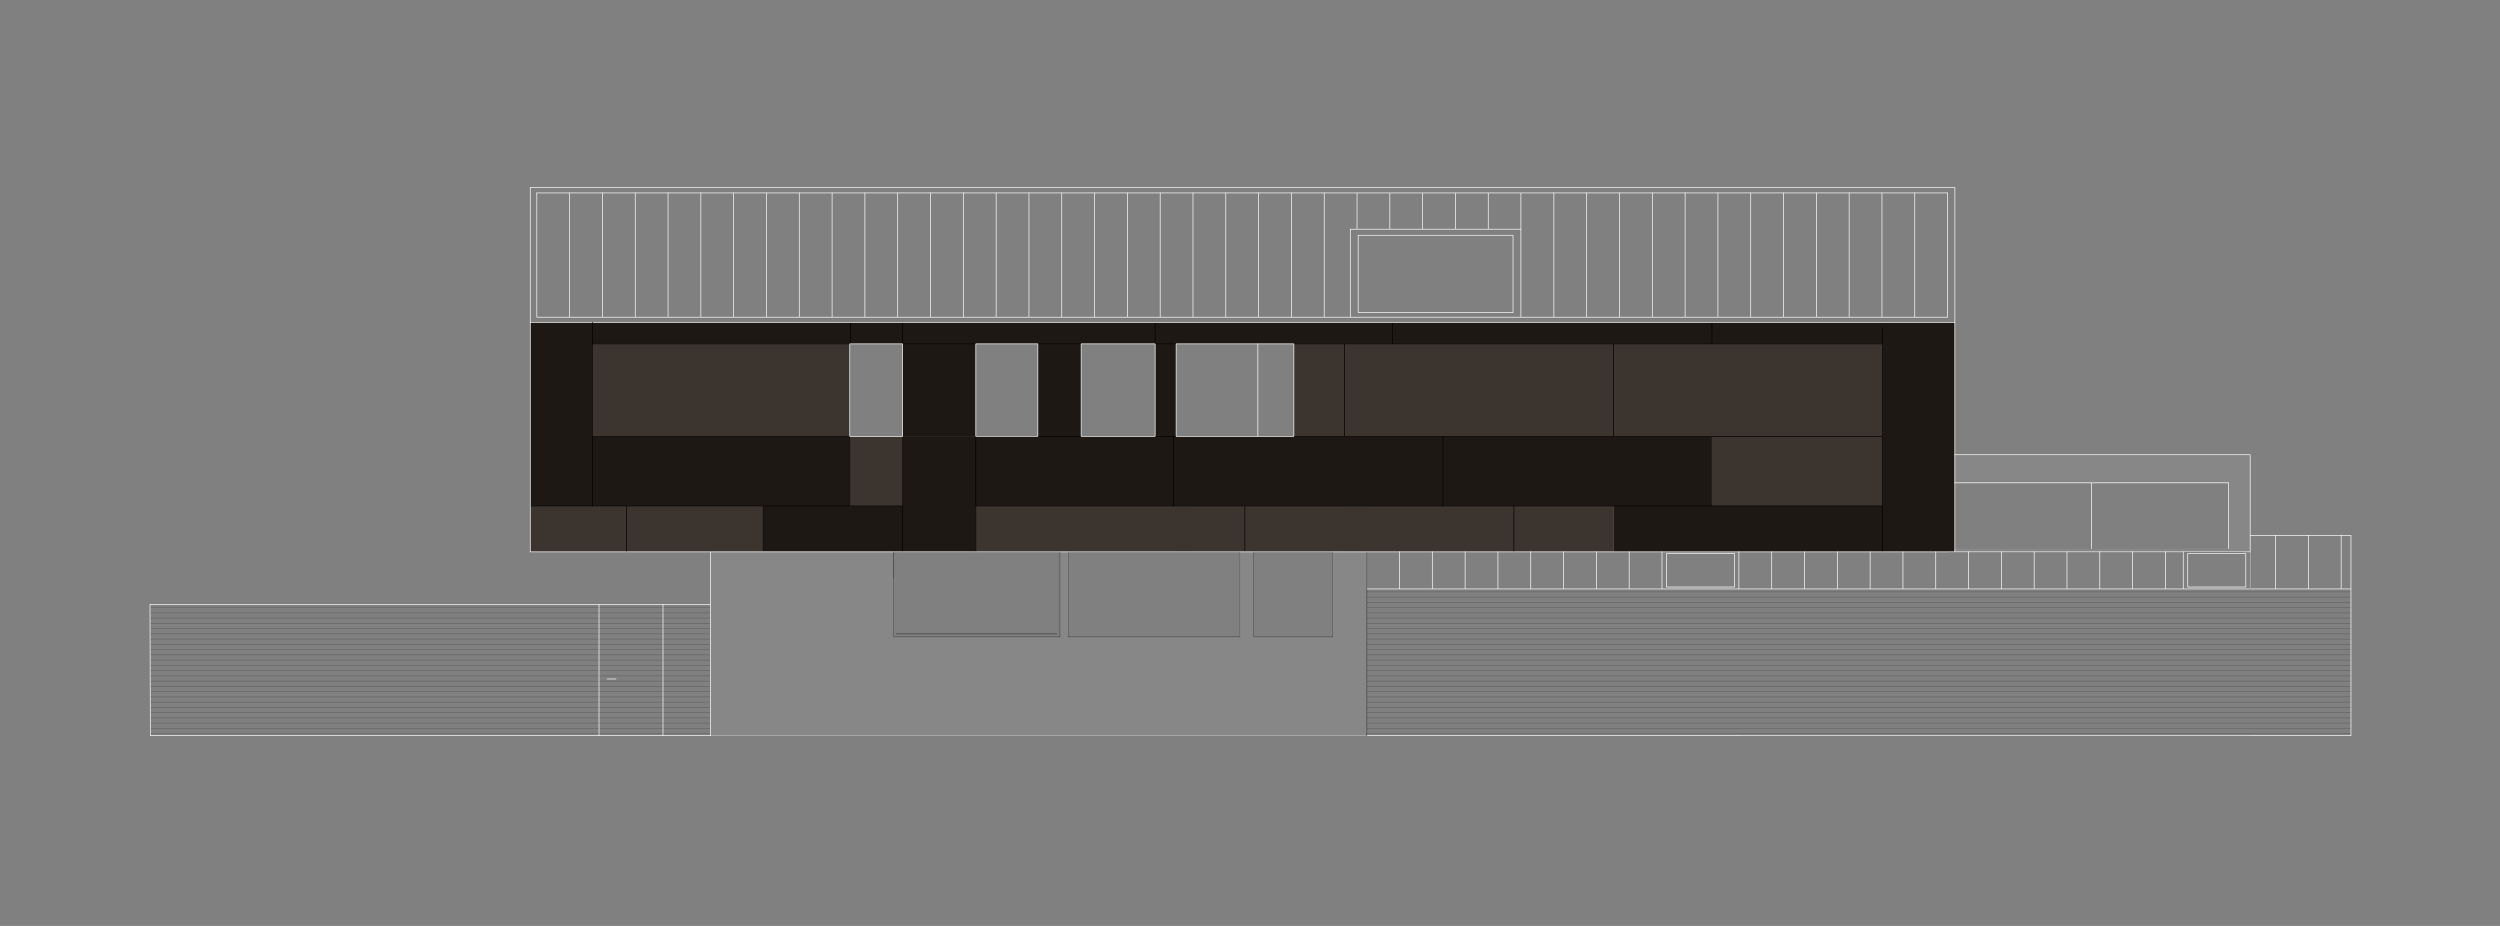 <?xml version="1.0" encoding="UTF-8"?>
<svg width="1350px" height="500px" viewBox="0 0 1350 500" version="1.1" xmlns="http://www.w3.org/2000/svg" xmlns:xlink="http://www.w3.org/1999/xlink">
    <rect x="0" y="0" width="1350" height="500" fill="#808080" stroke="none"/>
    <title>Warten-im-Garten-Ansicht-04-Mobil</title>
    <defs>
        <polygon id="path-1" points="0 0 1350 0 1350 500 0 500"></polygon>
        <polygon id="path-3" points="0.989 0.316 276.092 0.316 276.092 1 0.989 1"></polygon>
    </defs>
    <g id="Projekte-Img" stroke="none" stroke-width="1" fill="none" fill-rule="evenodd">
        <g id="Warten-im-Garten-XL" transform="translate(-125, -8142)">
            <g id="Warten-im-Garten-Ansicht-04-Mobil" transform="translate(125, 8142)">
                <mask id="mask-2" fill="white">
                    <use xlink:href="#path-1"></use>
                </mask>
                <g id="Mask"></g>
                <g id="Group-159" mask="url(#mask-2)">
                    <g transform="translate(81, 101)">
                        <polygon id="Fill-1" stroke="none" fill="#3C352F" fill-rule="evenodd" points="617.688 84.675 617.688 134.665 843.444 134.665 843.444 172.196 935.57 172.196 935.57 84.675"></polygon>
                        <polygon id="Fill-2" stroke="none" fill="#3C352F" fill-rule="evenodd" points="205.338 196.998 331.125 196.998 331.125 172.195 205.338 172.195"></polygon>
                        <path d="M790.295,172.195 L790.295,196.998 L974.547,196.998 L974.547,73.082 L205.338,73.082 L205.338,172.195 L331.125,172.195 L331.125,196.998 L445.941,196.998 L445.941,172.195 L790.295,172.195 Z M406.424,134.606 L445.941,134.606 L445.941,134.665 L406.424,134.665 L406.424,172.195 L377.886,172.195 L377.886,134.606 L238.999,134.606 L238.999,84.674 L406.424,84.674 L406.424,134.606 Z M542.774,134.606 L445.941,134.606 L445.941,84.674 L479.44,84.674 L479.44,134.606 L502.818,134.606 L502.818,84.674 L542.774,84.674 L542.774,134.606 Z M843.444,134.606 L554.112,134.606 L554.112,84.674 L935.57,84.674 L935.57,172.195 L843.444,172.195 L843.444,134.606 Z" id="Fill-3" stroke="none" fill="#1E1814" fill-rule="evenodd"></path>
                        <g id="Group-110" stroke="none" stroke-width="1" fill="none" fill-rule="evenodd" transform="translate(0, 217.395)" stroke-linecap="round" stroke-linejoin="round">
                            <line x1="0.184" y1="21.061" x2="302.688" y2="21.061" id="Stroke-4" stroke="#656565" stroke-width="0.368"></line>
                            <line x1="0.184" y1="26.73" x2="302.688" y2="26.73" id="Stroke-6" stroke="#656565" stroke-width="0.368"></line>
                            <line x1="0.184" y1="32.4" x2="302.688" y2="32.4" id="Stroke-8" stroke="#656565" stroke-width="0.368"></line>
                            <line x1="0.184" y1="38.069" x2="302.688" y2="38.069" id="Stroke-10" stroke="#656565" stroke-width="0.368"></line>
                            <line x1="0.184" y1="43.739" x2="302.688" y2="43.739" id="Stroke-12" stroke="#656565" stroke-width="0.368"></line>
                            <line x1="0.184" y1="49.408" x2="302.688" y2="49.408" id="Stroke-14" stroke="#656565" stroke-width="0.368"></line>
                            <line x1="0.184" y1="55.077" x2="302.688" y2="55.077" id="Stroke-16" stroke="#656565" stroke-width="0.368"></line>
                            <line x1="0.184" y1="60.747" x2="302.688" y2="60.747" id="Stroke-18" stroke="#656565" stroke-width="0.368"></line>
                            <line x1="0.184" y1="66.416" x2="302.688" y2="66.416" id="Stroke-20" stroke="#656565" stroke-width="0.368"></line>
                            <line x1="0.184" y1="72.085" x2="302.688" y2="72.085" id="Stroke-22" stroke="#656565" stroke-width="0.368"></line>
                            <line x1="0.184" y1="77.754" x2="302.688" y2="77.754" id="Stroke-24" stroke="#656565" stroke-width="0.368"></line>
                            <line x1="657.019" y1="1.218" x2="1188.516" y2="1.218" id="Stroke-26" stroke="#656565" stroke-width="0.368"></line>
                            <line x1="657.019" y1="6.888" x2="1188.516" y2="6.888" id="Stroke-28" stroke="#656565" stroke-width="0.368"></line>
                            <line x1="657.019" y1="12.557" x2="1188.516" y2="12.557" id="Stroke-30" stroke="#656565" stroke-width="0.368"></line>
                            <line x1="657.019" y1="18.226" x2="1188.516" y2="18.226" id="Stroke-32" stroke="#656565" stroke-width="0.368"></line>
                            <line x1="657.019" y1="23.896" x2="1188.516" y2="23.896" id="Stroke-34" stroke="#656565" stroke-width="0.368"></line>
                            <line x1="657.019" y1="29.565" x2="1188.516" y2="29.565" id="Stroke-36" stroke="#656565" stroke-width="0.368"></line>
                            <line x1="657.019" y1="35.235" x2="1188.516" y2="35.235" id="Stroke-38" stroke="#656565" stroke-width="0.368"></line>
                            <line x1="657.019" y1="40.904" x2="1188.516" y2="40.904" id="Stroke-40" stroke="#656565" stroke-width="0.368"></line>
                            <line x1="657.019" y1="46.573" x2="1188.516" y2="46.573" id="Stroke-42" stroke="#656565" stroke-width="0.368"></line>
                            <line x1="657.019" y1="52.243" x2="1188.516" y2="52.243" id="Stroke-44" stroke="#656565" stroke-width="0.368"></line>
                            <line x1="657.019" y1="57.912" x2="1188.516" y2="57.912" id="Stroke-46" stroke="#656565" stroke-width="0.368"></line>
                            <line x1="657.019" y1="63.581" x2="1188.516" y2="63.581" id="Stroke-48" stroke="#656565" stroke-width="0.368"></line>
                            <line x1="657.019" y1="69.251" x2="1188.516" y2="69.251" id="Stroke-50" stroke="#656565" stroke-width="0.368"></line>
                            <line x1="657.019" y1="74.919" x2="1188.516" y2="74.919" id="Stroke-52" stroke="#656565" stroke-width="0.368"></line>
                            <line x1="657.019" y1="4.053" x2="1188.516" y2="4.053" id="Stroke-54" stroke="#656565" stroke-width="0.368"></line>
                            <line x1="657.019" y1="9.722" x2="1188.516" y2="9.722" id="Stroke-56" stroke="#656565" stroke-width="0.368"></line>
                            <line x1="657.019" y1="15.392" x2="1188.516" y2="15.392" id="Stroke-58" stroke="#656565" stroke-width="0.368"></line>
                            <line x1="657.019" y1="21.061" x2="1188.516" y2="21.061" id="Stroke-60" stroke="#656565" stroke-width="0.368"></line>
                            <line x1="657.019" y1="26.73" x2="1188.516" y2="26.73" id="Stroke-62" stroke="#656565" stroke-width="0.368"></line>
                            <line x1="657.019" y1="32.4" x2="1188.516" y2="32.4" id="Stroke-64" stroke="#656565" stroke-width="0.368"></line>
                            <line x1="657.019" y1="38.069" x2="1188.516" y2="38.069" id="Stroke-66" stroke="#656565" stroke-width="0.368"></line>
                            <line x1="657.019" y1="43.739" x2="1188.516" y2="43.739" id="Stroke-68" stroke="#656565" stroke-width="0.368"></line>
                            <line x1="657.019" y1="49.408" x2="1188.516" y2="49.408" id="Stroke-70" stroke="#656565" stroke-width="0.368"></line>
                            <line x1="657.019" y1="55.077" x2="1188.516" y2="55.077" id="Stroke-72" stroke="#656565" stroke-width="0.368"></line>
                            <line x1="657.019" y1="60.747" x2="1188.516" y2="60.747" id="Stroke-74" stroke="#656565" stroke-width="0.368"></line>
                            <line x1="657.019" y1="66.416" x2="1188.516" y2="66.416" id="Stroke-76" stroke="#656565" stroke-width="0.368"></line>
                            <line x1="657.019" y1="72.085" x2="1188.516" y2="72.085" id="Stroke-78" stroke="#656565" stroke-width="0.368"></line>
                            <line x1="657.019" y1="77.754" x2="1188.516" y2="77.754" id="Stroke-80" stroke="#656565" stroke-width="0.368"></line>
                            <line x1="0.184" y1="12.557" x2="302.688" y2="12.557" id="Stroke-82" stroke="#656565" stroke-width="0.368"></line>
                            <line x1="0.184" y1="18.226" x2="302.688" y2="18.226" id="Stroke-84" stroke="#656565" stroke-width="0.368"></line>
                            <line x1="0.184" y1="23.896" x2="302.688" y2="23.896" id="Stroke-86" stroke="#656565" stroke-width="0.368"></line>
                            <line x1="0.184" y1="29.565" x2="302.688" y2="29.565" id="Stroke-88" stroke="#656565" stroke-width="0.368"></line>
                            <line x1="0.184" y1="35.235" x2="302.688" y2="35.235" id="Stroke-90" stroke="#656565" stroke-width="0.368"></line>
                            <line x1="0.184" y1="40.904" x2="302.688" y2="40.904" id="Stroke-92" stroke="#656565" stroke-width="0.368"></line>
                            <line x1="0.184" y1="46.573" x2="302.688" y2="46.573" id="Stroke-94" stroke="#656565" stroke-width="0.368"></line>
                            <line x1="0.184" y1="52.243" x2="302.688" y2="52.243" id="Stroke-96" stroke="#656565" stroke-width="0.368"></line>
                            <line x1="0.184" y1="57.912" x2="302.688" y2="57.912" id="Stroke-98" stroke="#656565" stroke-width="0.368"></line>
                            <line x1="0.184" y1="63.581" x2="302.688" y2="63.581" id="Stroke-100" stroke="#656565" stroke-width="0.368"></line>
                            <line x1="0.184" y1="69.251" x2="302.688" y2="69.251" id="Stroke-102" stroke="#656565" stroke-width="0.368"></line>
                            <line x1="0.184" y1="74.919" x2="302.688" y2="74.919" id="Stroke-104" stroke="#656565" stroke-width="0.368"></line>
                            <line x1="0.184" y1="9.722" x2="302.688" y2="9.722" id="Stroke-106" stroke="#656565" stroke-width="0.368"></line>
                            <line x1="0.184" y1="15.392" x2="302.688" y2="15.392" id="Stroke-108" stroke="#656565" stroke-width="0.368"></line>
                        </g>
                        <polygon id="Fill-111" stroke="none" fill="#3C352F" fill-rule="evenodd" points="377.885 172.195 406.423 172.195 406.423 134.665 377.885 134.665"></polygon>
                        <polygon id="Fill-112" stroke="none" fill="#3C352F" fill-rule="evenodd" points="645.019 196.998 790.295 196.998 790.295 172.195 645.019 172.195"></polygon>
                        <polygon id="Fill-113" stroke="none" fill="#3C352F" fill-rule="evenodd" points="554.112 196.998 657.112 196.998 657.112 172.195 554.112 172.195"></polygon>
                        <polygon id="Fill-114" stroke="none" fill="#3C352F" fill-rule="evenodd" points="445.941 196.998 562.941 196.998 562.941 172.195 445.941 172.195"></polygon>
                        <g id="Group-117" stroke="none" stroke-width="1" fill="none" fill-rule="evenodd" transform="translate(858, 295.395)">
                            <mask id="mask-4" fill="white">
                                <use xlink:href="#path-3"></use>
                            </mask>
                            <g id="Clip-116"></g>
                            <line x1="276.092" y1="0.816" x2="0.989" y2="0.816" id="Stroke-115" stroke="#3E3D3D" stroke-width="0.368" stroke-linecap="round" stroke-linejoin="round" mask="url(#mask-4)"></line>
                        </g>
                        <path d="M491.489,243.062 L401.415,243.062 M495.745,243.062 L588.668,243.062 M595.755,243.062 L638.82,243.062 M401.419,211.085 L401.419,196.999" id="Stroke-118" stroke="#000000" stroke-width="0.368" fill="none" stroke-linecap="round" stroke-linejoin="round"></path>
                        <path d="M401.415,243.062 L401.419,196.999 M588.668,238.456 L588.668,231.369 M588.668,225.7 L588.668,218.613 M588.668,212.944 L588.668,205.857 M588.668,243.062 L588.668,243.062 L588.668,196.999 M495.745,243.062 L495.745,196.999 M495.745,243.062 L495.745,196.999 M638.82,243.062 L638.82,196.999 M638.82,238.456 L638.82,231.369 M638.82,225.7 L638.82,218.613 M638.82,212.944 L638.82,205.857 M595.755,243.062 L595.755,196.999 M595.755,243.062 L595.755,196.999 M1134.092,196.999 L1122.458,196.999" id="Stroke-119" stroke="#3E3D3D" stroke-width="0.368" fill="none" stroke-linecap="round" stroke-linejoin="round"></path>
                        <path d="M1130.065,196.998 L1097.95,196.998 M1130.065,196.998 L1097.95,196.998 M657.019,221.269 L657.019,217.018 M657.019,296.211 L657.019,221.269 M406.423,84.675 L445.941,84.675 M406.423,134.665 L406.423,196.998 M617.688,84.675 L803.029,84.675 M617.688,84.675 L803.029,84.675 L810.012,84.675 L935.57,84.675" id="Stroke-120" stroke="#000000" stroke-width="0.368" fill="none" stroke-linecap="round" stroke-linejoin="round"></path>
                        <polyline id="Stroke-122" stroke="#3E3D3D" stroke-width="0.368" fill="none" stroke-linecap="round" stroke-linejoin="round" points="489.717 241.29 489.695 241.29 402.863 241.29"></polyline>
                        <line x1="491.493" y1="196.998" x2="491.493" y2="243.061" id="Stroke-123" stroke="#000000" stroke-width="0.368" fill="none" stroke-linecap="round" stroke-linejoin="round"></line>
                        <line x1="1122.458" y1="196.998" x2="971.004" y2="196.998" id="Stroke-124" stroke="#3E3D3D" stroke-width="0.368" fill="none" stroke-linecap="round" stroke-linejoin="round"></line>
                        <path d="M331.125,172.195 L331.125,196.998 M377.886,134.606 L377.886,172.195 M542.773,134.606 L554.112,134.606 M309.775,172.195 L406.424,172.195 M645.019,84.674 L645.019,134.665 M309.775,172.195 L406.424,172.195 M502.818,134.606 L445.941,134.606 M790.295,84.674 L790.295,134.665 M736.493,172.195 L736.493,196.998 M552.751,134.606 L552.751,172.195 M591.217,172.195 L591.217,196.998 M698.169,134.606 L698.169,172.195 M257.247,172.195 L257.247,196.998" id="Stroke-125" stroke="#000000" stroke-width="0.368" fill="none" stroke-linecap="round" stroke-linejoin="round"></path>
                        <polygon id="Fill-126" stroke="none" fill="#878787" fill-rule="evenodd" points="974.547 144.562 974.547 159.731 1122.458 159.731 1122.458 196.999 1134.092 196.999 1134.092 144.562"></polygon>
                        <path d="M740.288,22.778 L648.161,22.778 M736.036,67.798 L652.413,67.798 M669.512,22.778 L669.512,3.178 M687.231,22.778 L687.228,3.178 M704.948,22.778 L704.945,3.178 M722.664,22.778 L722.661,3.178 M651.795,22.778 L651.795,3.178 M740.288,22.778 L740.288,3.178 M740.288,22.778 L648.161,22.778 M652.413,67.798 L652.413,26.053 M736.036,26.053 L736.036,67.798 M652.413,26.053 L736.036,26.053 M208.881,3.178 L970.693,3.178" id="Stroke-127" stroke="#FFFFFF" stroke-width="0.368" fill="none" stroke-linecap="round" stroke-linejoin="round"></path>
                        <polygon id="Fill-128" stroke="none" fill="#878787" fill-rule="evenodd" points="974.547 196.998 1122.458 196.998 1122.458 195.227 974.547 195.227"></polygon>
                        <g id="Group-133" stroke="none" stroke-width="1" fill="none" fill-rule="evenodd" transform="translate(0, 143.395)" stroke-linecap="round" stroke-linejoin="round">
                            <path d="M1122.458,16.336 L974.547,16.336 M1048.503,16.336 L1048.503,51.832 M1122.458,16.336 L1122.458,51.832 M1134.092,1.167 L974.547,1.167 M1188.517,44.68 L1134.092,44.68 M674.736,73.623 L674.736,53.604 M692.453,73.623 L692.453,53.604 M710.17,73.623 L710.17,53.604 M727.886,73.623 L727.886,53.604 M745.603,73.623 L745.603,53.604 M763.319,73.623 L763.319,53.604 M781.036,73.623 L781.036,53.604 M798.753,73.623 L798.753,53.604 M816.469,73.623 L816.469,53.604 M875.721,73.623 L875.721,53.604 M893.437,73.623 L893.437,53.604 M911.154,73.623 L911.154,53.604 M928.871,73.623 L928.871,53.604 M946.588,73.623 L946.588,53.604 M964.304,73.623 L964.304,53.604 M982.021,73.623 L982.021,53.604 M999.737,73.623 L999.737,53.604 M1017.454,73.623 L1017.454,53.604 M1035.17,73.623 L1035.17,53.604 M1052.887,73.623 L1052.887,53.604 M1070.604,73.623 L1070.604,53.604 M1088.32,73.623 L1088.32,53.604 M1147.782,73.623 L1147.782,44.68 M1165.499,73.623 L1165.499,44.68 M1183.216,73.623 L1183.216,44.68 M858.005,73.623 L858.005,53.604 M1097.95,73.623 L1097.95,53.604 M1188.517,73.623 L657.02,73.623 M1188.517,152.816 L0.184,152.816 L0,81.95 L302.688,81.95 M1188.517,152.816 L1188.517,44.68 M1134.092,53.604 L1134.092,1.167" id="Stroke-129" stroke="#FFFFFF" stroke-width="0.368"></path>
                            <line x1="657.019" y1="152.816" x2="657.019" y2="53.603" id="Stroke-131" stroke="#000000" stroke-width="0.368"></line>
                        </g>
                        <path d="M208.881,70.278 L208.881,3.178 M226.598,70.278 L226.598,3.178 M244.315,70.278 L244.315,3.178 M262.03,70.278 L262.03,3.178 M279.747,70.278 L279.747,3.178 M297.464,70.278 L297.464,3.178 M315.181,70.278 L315.181,3.178 M332.898,70.278 L332.898,3.178 M350.613,70.278 L350.613,3.178 M368.33,70.278 L368.33,3.178 M386.047,70.278 L386.047,3.178 M403.763,70.278 L403.763,3.178 M421.48,70.278 L421.48,3.178 M439.196,70.278 L439.196,3.178 M456.913,70.278 L456.913,3.178 M474.63,70.278 L474.63,3.178 M492.347,70.278 L492.347,3.178 M510.063,70.278 L510.063,3.178 M527.779,70.278 L527.779,3.178 M545.496,70.278 L545.496,3.178 M563.212,70.278 L563.212,3.178 M580.929,70.278 L580.929,3.178 M598.646,70.278 L598.646,3.178 M616.362,70.278 L616.362,3.178 M634.079,70.278 L634.079,3.178 M970.693,70.278 L740.288,70.278 L648.161,70.278 M775.812,70.278 L775.812,3.178 M793.528,70.278 L793.528,3.178 M811.244,70.278 L811.244,3.178 M828.961,70.278 L828.961,3.178 M846.678,70.278 L846.678,3.178 M864.395,70.278 L864.395,3.178 M882.11,70.278 L882.11,3.178 M899.827,70.278 L899.827,3.178 M917.544,70.278 L917.544,3.178 M935.261,70.278 L935.261,3.178 M952.977,70.278 L952.977,3.178 M758.095,70.278 L758.095,3.178 M740.288,70.278 L740.288,23.573 L740.288,22.778 M740.288,70.278 L740.288,23.573 M970.693,70.278 L970.693,3.178 M648.161,70.278 L208.881,70.278 M648.161,70.278 L648.161,23.573 L648.161,22.778 M648.161,70.278 L648.161,23.573" id="Stroke-134" stroke="#FFFFFF" stroke-width="0.368" fill="none" stroke-linecap="round" stroke-linejoin="round"></path>
                        <line x1="1134.092" y1="217.018" x2="1134.092" y2="196.998" id="Stroke-135" stroke="#000000" stroke-width="0.368" fill="none" stroke-linecap="round" stroke-linejoin="round"></line>
                        <path d="M1134.092,217.018 L1134.092,196.998 M1134.092,217.018 L1134.092,215.007 L1134.092,196.998" id="Stroke-136" stroke="#FFFFFF" stroke-width="0.368" fill="none" stroke-linecap="round" stroke-linejoin="round"></path>
                        <path d="M818.905,215.995 L855.643,215.995 L855.643,197.904 L818.905,197.904 L818.905,215.995 Z M1100.379,215.995 L1131.732,215.995 L1131.732,197.904 L1100.379,197.904 L1100.379,215.995 Z" id="Stroke-137" stroke="#FFFFFF" stroke-width="0.368" fill="none" stroke-linecap="round" stroke-linejoin="round"></path>
                        <path d="M205.338,172.195 L309.775,172.195 M205.338,172.195 L309.775,172.195" id="Stroke-140" stroke="#000000" stroke-width="0.368" fill="none" stroke-linecap="round" stroke-linejoin="round"></path>
                        <line x1="657.019" y1="196.998" x2="302.688" y2="196.998" id="Stroke-141" stroke="#3E3D3D" stroke-width="0.368" fill="none" stroke-linecap="round" stroke-linejoin="round"></line>
                        <polygon id="Fill-142" stroke="none" fill="#878787" fill-rule="evenodd" points="638.82 196.998 638.82 243.062 401.414 243.062 401.419 196.998 302.688 196.998 302.688 296.211 657.019 296.211 657.019 196.998"></polygon>
                        <path d="M445.941,134.607 L445.941,196.999 M445.941,172.196 L935.57,172.196" id="Stroke-143" stroke="#000000" stroke-width="0.368" fill="none" stroke-linecap="round" stroke-linejoin="round"></path>
                        <path d="M242.468,296.211 L242.468,225.345 M277.021,225.345 L277.021,296.211 M246.907,265.65 L251.613,265.65" id="Stroke-144" stroke="#FFFFFF" stroke-width="0.368" fill="none" stroke-linecap="round" stroke-linejoin="round"></path>
                        <line x1="598.241" y1="134.607" x2="598.241" y2="84.674" id="Stroke-146" stroke="#FFFFFF" stroke-width="0.368" fill="none" stroke-linecap="round" stroke-linejoin="round"></line>
                        <polygon id="Fill-147" stroke="none" fill="#3C352F" fill-rule="evenodd" points="238.999 134.607 377.886 134.607 377.886 84.675 238.999 84.675"></polygon>
                        <path d="M935.57,75.917 L935.57,196.998 M617.688,134.665 L935.57,134.665" id="Stroke-148" stroke="#000000" stroke-width="0.368" fill="none" stroke-linecap="round" stroke-linejoin="round"></path>
                        <polygon id="Fill-149" stroke="none" fill="#878787" fill-rule="evenodd" points="491.489 243.061 495.745 243.061 495.745 196.998 491.489 196.998"></polygon>
                        <polygon id="Fill-150" stroke="none" fill="#878787" fill-rule="evenodd" points="588.668 243.062 595.755 243.062 595.755 196.999 588.668 196.999"></polygon>
                        <path d="M377.885,134.607 L238.999,134.607 M377.885,84.674 L238.999,84.674" id="Stroke-151" stroke="#000000" stroke-width="0.368" fill="none" stroke-linecap="round" stroke-linejoin="round"></path>
                        <path d="M479.44,84.675 L502.818,84.675 M542.773,84.675 L554.112,84.675" id="Stroke-152" stroke="#000000" stroke-width="0.368" fill="none" stroke-linecap="round" stroke-linejoin="round"></path>
                        <path d="M670.839,73.082 L670.839,84.675 M843.444,73.082 L843.444,84.675 M542.774,84.675 L542.774,73.082 M406.424,84.675 L406.424,73.082 M378.294,84.675 L378.294,73.082" id="Stroke-153" stroke="#000000" stroke-width="0.368" fill="none" stroke-linecap="round" stroke-linejoin="round"></path>
                        <line x1="974.547" y1="73.082" x2="205.338" y2="73.082" id="Stroke-154" stroke="#FFFFFF" stroke-width="0.368" fill="none" stroke-linecap="round" stroke-linejoin="round"></line>
                        <line x1="238.999" y1="73.082" x2="238.999" y2="172.195" id="Stroke-155" stroke="#000000" stroke-width="0.368" fill="none" stroke-linecap="round" stroke-linejoin="round"></line>
                        <path d="M377.885,134.665 L406.423,134.665 L406.423,84.675 L377.885,84.675 L377.885,134.665 Z M445.941,134.607 L479.44,134.607 L479.44,84.675 L445.941,84.675 L445.941,134.607 Z M502.818,134.607 L542.773,134.607 L542.773,84.675 L502.818,84.675 L502.818,134.607 Z M554.112,134.607 L617.688,134.607 L617.688,84.675 L554.112,84.675 L554.112,134.607 Z" id="Stroke-156" stroke="#FFFFFF" stroke-width="0.368" fill="none" stroke-linecap="round" stroke-linejoin="round"></path>
                        <path d="M302.688,296.211 L302.688,196.998 M1134.091,196.998 L205.337,196.998 L205.337,73.033 L205.337,0.184 L974.633,0.184 L974.633,196.679" id="Stroke-157" stroke="#FFFFFF" stroke-width="0.368" fill="none" stroke-linecap="round" stroke-linejoin="round"></path>
                    </g>
                </g>
            </g>
        </g>
    </g>
</svg>